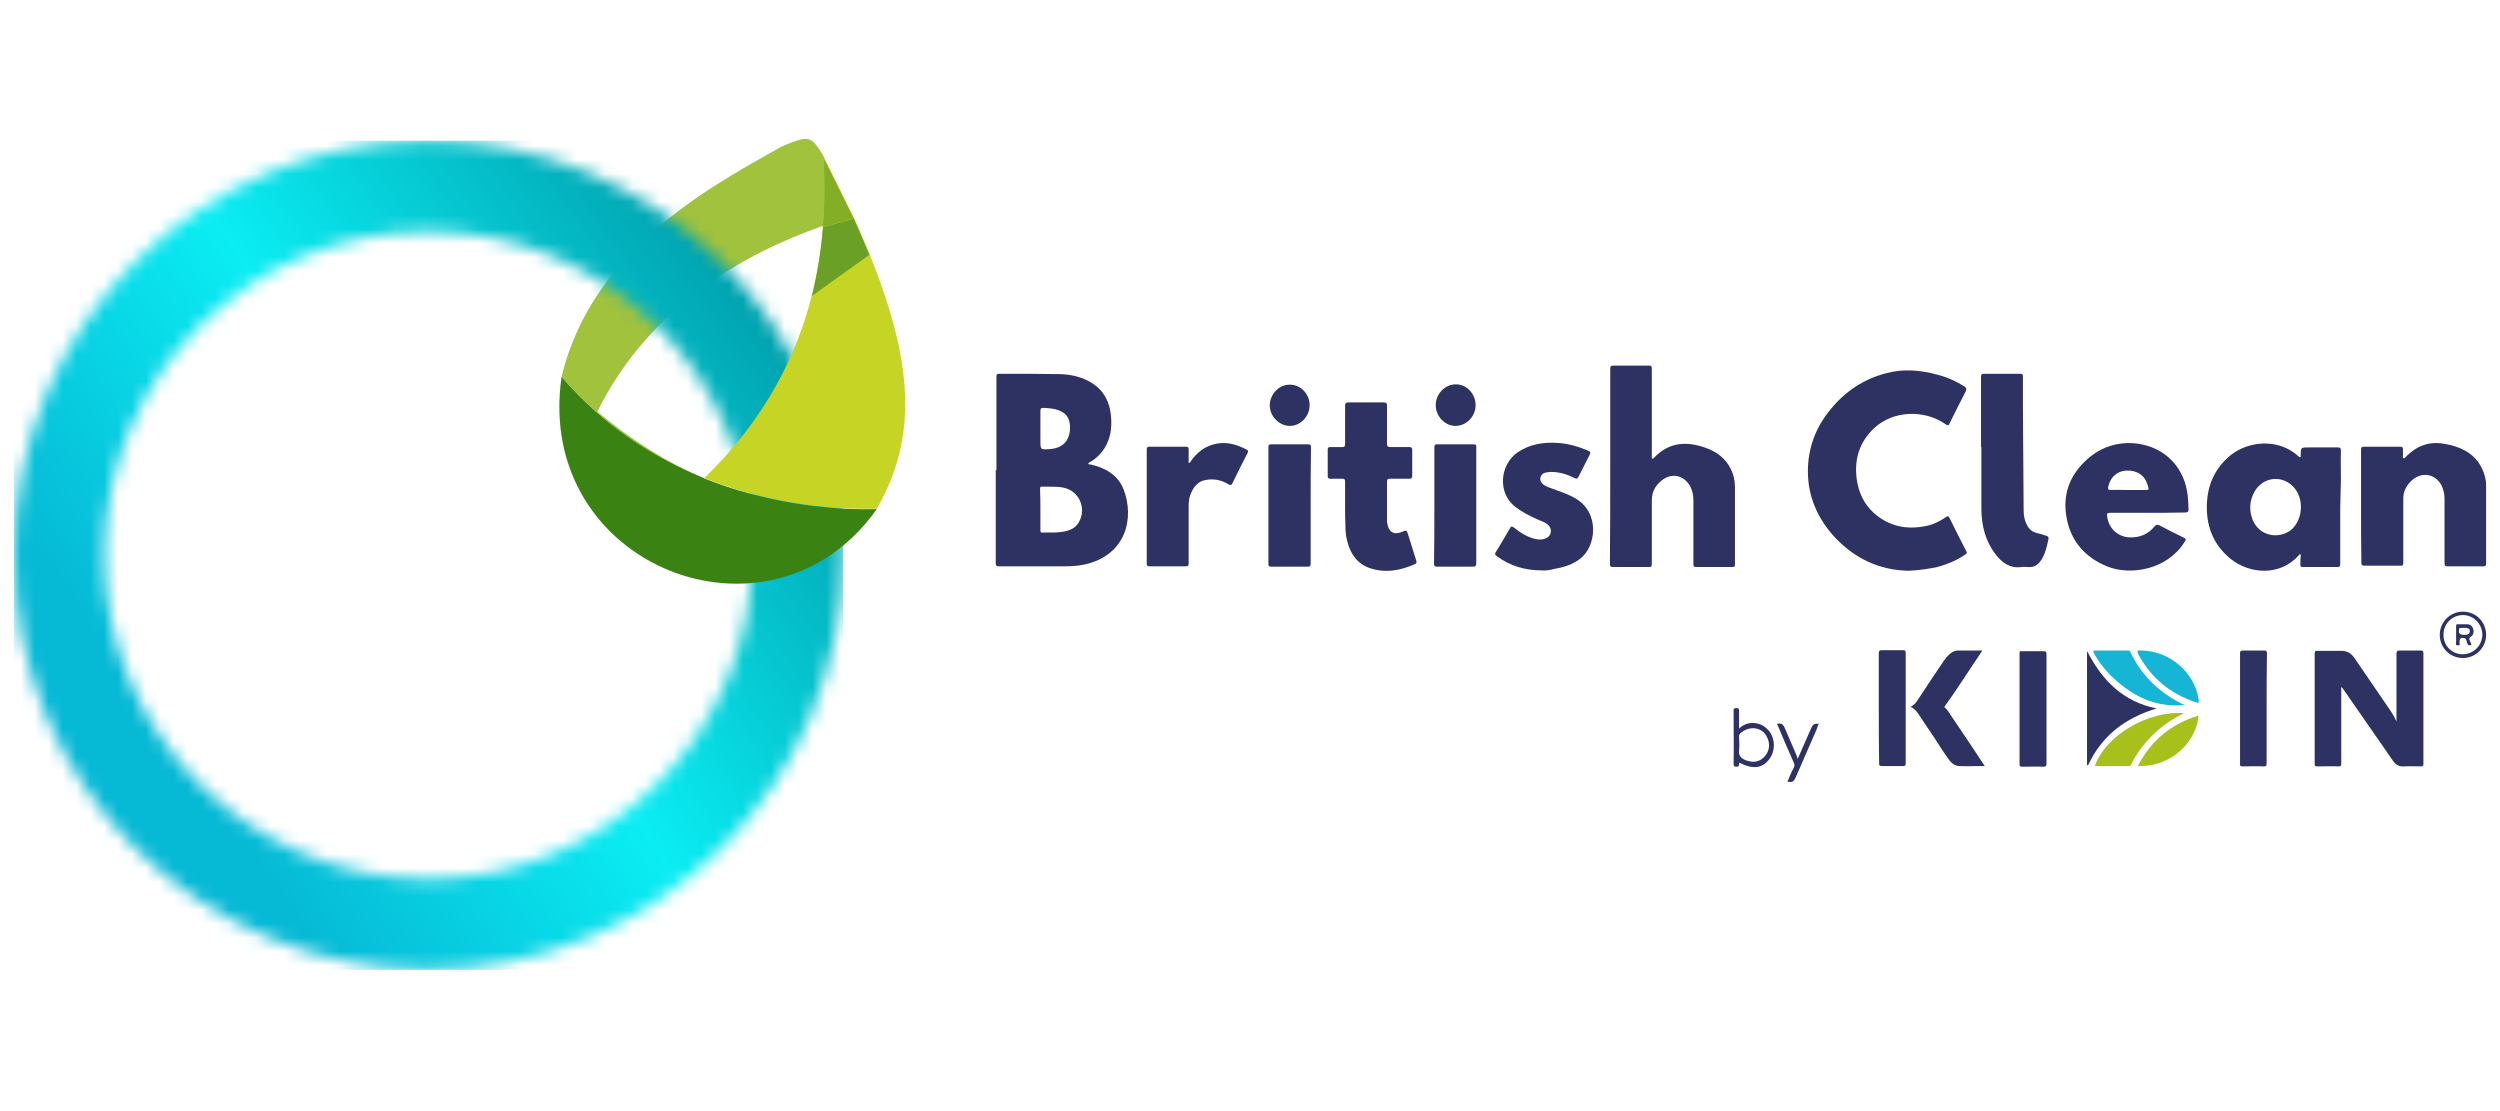 <svg xmlns="http://www.w3.org/2000/svg" width="180" height="80" viewBox="0 0 180 80" fill="none"><mask id="mask0_1540_2" style="mask-type:alpha" maskUnits="userSpaceOnUse" x="0" y="0" width="180" height="80"><rect width="180" height="80" fill="#D9D9D9"></rect></mask><g mask="url(#mask0_1540_2)"><path d="M71.743 33.856C71.743 31.623 71.743 29.366 71.743 27.133C71.743 27.01 71.743 26.912 71.915 26.912C73.388 26.912 74.835 26.912 76.308 26.936C77.117 26.961 77.903 27.133 78.614 27.574C79.473 28.114 79.89 28.924 79.988 29.905C80.086 30.887 79.939 31.82 79.277 32.605C79.056 32.875 78.786 33.096 78.491 33.267C78.442 33.292 78.344 33.316 78.369 33.39C78.393 33.464 78.467 33.439 78.516 33.439C79.571 33.684 80.479 34.175 80.896 35.23C81.681 37.218 81.141 39.991 78.05 40.653C77.584 40.751 77.093 40.776 76.602 40.776C75.031 40.776 73.486 40.776 71.915 40.776C71.743 40.776 71.694 40.727 71.694 40.555C71.694 39.426 71.694 38.298 71.694 37.169V33.856H71.743ZM74.909 36.703C74.909 37.193 74.909 37.66 74.909 38.15C74.909 38.248 74.909 38.371 75.056 38.347C75.522 38.322 75.989 38.371 76.455 38.298C76.945 38.224 77.387 38.077 77.657 37.635C78.271 36.629 77.706 35.328 76.553 35.108C76.062 35.01 75.547 35.059 75.031 35.034C74.884 35.034 74.884 35.108 74.884 35.23C74.909 35.746 74.909 36.236 74.909 36.703ZM74.909 30.838V31.721C74.909 32.384 74.909 32.384 75.571 32.335C76.332 32.286 76.798 31.942 76.97 31.329C77.044 31.059 77.068 30.764 77.019 30.494C76.97 30.077 76.749 29.783 76.381 29.611C75.989 29.415 75.547 29.39 75.13 29.366C74.958 29.366 74.909 29.415 74.909 29.587C74.909 30.004 74.909 30.421 74.909 30.838Z" fill="#2D3263"></path><path d="M137.383 41.094C135.297 41.045 133.555 40.211 132.132 38.714C130.88 37.365 130.168 35.77 130.168 33.929C130.168 32.261 130.733 30.764 131.788 29.488C132.843 28.187 134.193 27.279 135.837 26.862C137.064 26.543 138.291 26.642 139.517 26.985C140.205 27.157 140.843 27.451 141.431 27.819C141.579 27.918 141.603 28.016 141.53 28.187C141.137 28.948 140.744 29.709 140.376 30.47C140.303 30.641 140.254 30.666 140.082 30.543C138.536 29.463 136.303 29.562 134.953 30.813C133.898 31.794 133.506 33.021 133.677 34.445C133.8 35.426 134.193 36.285 134.929 36.947C136.009 37.904 137.26 38.15 138.634 37.88C139.174 37.782 139.665 37.536 140.131 37.218C140.229 37.144 140.278 37.144 140.352 37.267C140.744 38.076 141.162 38.886 141.579 39.696C141.652 39.843 141.579 39.868 141.481 39.941C140.867 40.358 140.205 40.628 139.493 40.825C138.781 40.972 138.094 41.07 137.383 41.094Z" fill="#2D3263"></path><path d="M115.937 33.561C115.937 31.23 115.937 28.899 115.937 26.568C115.937 26.372 115.986 26.323 116.183 26.323C117.017 26.323 117.876 26.323 118.71 26.323C118.906 26.323 118.931 26.372 118.931 26.568C118.931 28.678 118.931 30.764 118.931 32.874C118.931 32.923 118.906 32.972 118.955 33.021C119.029 33.046 119.053 32.997 119.078 32.972C120.158 31.819 121.458 31.745 122.857 32.261C123.642 32.555 124.256 33.021 124.624 33.782C124.82 34.175 124.918 34.616 124.918 35.058C124.918 36.923 124.918 38.788 124.918 40.653C124.918 40.825 124.82 40.825 124.697 40.825C123.838 40.825 123.004 40.825 122.145 40.825C121.949 40.825 121.924 40.776 121.924 40.579C121.924 39.033 121.924 37.512 121.924 35.966C121.924 35.647 121.851 35.328 121.704 35.034C121.262 34.224 120.379 34.003 119.642 34.592C119.176 34.96 118.931 35.426 118.931 36.04C118.931 37.561 118.931 39.107 118.931 40.628C118.931 40.8 118.882 40.825 118.71 40.825C117.851 40.825 116.992 40.825 116.133 40.825C115.962 40.825 115.913 40.776 115.913 40.604C115.937 38.248 115.937 35.917 115.937 33.561Z" fill="#2D3263"></path><path d="M168.497 36.531C168.497 37.905 168.497 39.254 168.497 40.629C168.497 40.776 168.448 40.825 168.301 40.825C167.467 40.825 166.632 40.825 165.798 40.825C165.651 40.825 165.602 40.751 165.626 40.629C165.626 40.432 165.626 40.236 165.651 40.04C165.651 39.99 165.675 39.941 165.626 39.917C165.553 39.892 165.528 39.941 165.504 39.99C164.154 41.512 161.946 41.34 160.571 40.211C159.295 39.156 158.805 37.758 158.903 36.138C158.976 34.887 159.467 33.807 160.4 32.948C161.627 31.819 163.59 31.599 164.964 32.457C165.16 32.58 165.332 32.703 165.479 32.85C165.504 32.874 165.553 32.923 165.602 32.923C165.675 32.899 165.651 32.85 165.651 32.801C165.651 32.212 165.651 32.212 166.24 32.212C166.927 32.212 167.614 32.212 168.301 32.212C168.497 32.212 168.546 32.261 168.546 32.457C168.522 33.144 168.546 33.831 168.546 34.519L168.497 36.531ZM163.737 38.543C164.228 38.543 164.571 38.42 164.866 38.224C165.749 37.586 165.945 36.089 165.234 35.181C164.448 34.175 162.976 34.273 162.338 35.377C161.946 36.064 161.921 36.776 162.215 37.488C162.534 38.175 163.099 38.494 163.737 38.543Z" fill="#2D3263"></path><path d="M169.995 36.482C169.995 35.108 169.995 33.733 169.995 32.359C169.995 32.212 170.044 32.163 170.191 32.163C171.074 32.163 171.958 32.163 172.841 32.163C172.964 32.163 173.013 32.212 173.013 32.335C173.013 32.482 173.013 32.629 173.013 32.776C173.013 32.85 172.964 32.948 173.062 32.997C173.136 33.022 173.185 32.924 173.234 32.875C173.602 32.507 174.019 32.212 174.51 32.04C175.148 31.819 175.786 31.893 176.424 32.04C177.405 32.286 178.215 32.752 178.681 33.684C178.877 34.077 179 34.519 179 34.96C179 36.825 179 38.69 179 40.58C179 40.776 178.902 40.776 178.779 40.776C177.92 40.776 177.086 40.776 176.227 40.776C176.056 40.776 176.006 40.727 176.006 40.531C176.006 38.985 176.006 37.439 176.006 35.893C176.006 35.574 175.933 35.279 175.81 34.985C175.368 34.126 174.411 33.93 173.675 34.568C173.258 34.936 173.013 35.402 173.037 35.966C173.037 37.488 173.037 39.009 173.037 40.531C173.037 40.702 172.988 40.751 172.817 40.727C171.958 40.727 171.099 40.727 170.24 40.727C170.093 40.727 170.019 40.702 170.019 40.531C169.995 39.23 169.995 37.856 169.995 36.482Z" fill="#2D3263"></path><path d="M154.609 36.923C153.701 36.923 152.793 36.923 151.91 36.923C151.713 36.923 151.689 36.997 151.713 37.144C151.787 38.003 152.474 38.666 153.333 38.69C154.069 38.715 154.658 38.469 155.124 37.905C155.247 37.758 155.32 37.758 155.492 37.831C156.057 38.126 156.621 38.42 157.185 38.69C157.431 38.813 157.406 38.813 157.284 39.034C156.008 41.046 153.382 41.438 151.762 40.8C150.094 40.138 149.039 38.911 148.769 37.12C148.499 35.377 149.161 33.954 150.536 32.85C152.327 31.427 154.781 31.721 156.155 32.948C156.866 33.586 157.284 34.396 157.455 35.304C157.553 35.77 157.553 36.212 157.578 36.678C157.578 36.85 157.504 36.899 157.357 36.899C156.4 36.923 155.517 36.923 154.609 36.923ZM153.235 35.279C153.652 35.279 154.069 35.279 154.486 35.279C154.707 35.279 154.732 35.255 154.658 35.034C154.658 35.009 154.633 34.96 154.633 34.936C154.437 34.224 153.873 33.856 153.112 33.881C152.425 33.905 151.934 34.371 151.787 35.059C151.762 35.23 151.811 35.279 151.959 35.279C152.376 35.255 152.818 35.279 153.235 35.279Z" fill="#2D3263"></path><path d="M96.846 36.432C96.846 35.843 96.846 35.254 96.846 34.666C96.846 34.518 96.797 34.469 96.65 34.469C96.38 34.469 96.085 34.469 95.816 34.469C95.668 34.469 95.595 34.445 95.595 34.273C95.595 33.635 95.595 33.022 95.595 32.383C95.595 32.236 95.644 32.187 95.791 32.187C96.085 32.187 96.38 32.187 96.65 32.187C96.797 32.187 96.846 32.138 96.846 31.991C96.846 31.058 96.846 30.151 96.846 29.218C96.846 29.046 96.895 28.973 97.092 28.973C97.926 28.973 98.785 28.973 99.619 28.973C99.791 28.973 99.864 29.022 99.864 29.194C99.864 30.126 99.864 31.034 99.864 31.966C99.864 32.138 99.938 32.187 100.085 32.187C100.551 32.187 100.993 32.187 101.459 32.187C101.631 32.187 101.68 32.236 101.68 32.408C101.68 33.022 101.68 33.635 101.68 34.248C101.68 34.42 101.631 34.469 101.459 34.469C100.993 34.469 100.527 34.469 100.085 34.469C99.913 34.469 99.864 34.518 99.864 34.69C99.864 35.598 99.864 36.506 99.864 37.414C99.864 37.512 99.864 37.61 99.889 37.708C99.987 38.322 100.38 38.542 100.944 38.297C101.263 38.15 101.263 38.15 101.386 38.493C101.582 39.107 101.778 39.745 101.975 40.383C101.999 40.481 101.999 40.555 101.901 40.604C100.821 41.094 99.693 41.291 98.539 40.874C97.656 40.53 97.214 39.819 96.993 38.935C96.895 38.567 96.871 38.199 96.871 37.806C96.846 37.34 96.846 36.898 96.846 36.432Z" fill="#2D3263"></path><path d="M172.546 51.941V51.744C172.546 50.174 172.546 48.628 172.546 47.057C172.546 46.886 172.595 46.837 172.767 46.837C173.283 46.837 173.773 46.837 174.289 46.837C174.411 46.837 174.485 46.861 174.485 47.008C174.485 49.683 174.485 52.333 174.485 55.008C174.485 55.155 174.436 55.18 174.289 55.18C173.871 55.18 173.454 55.155 173.062 55.18C172.718 55.204 172.497 55.057 172.301 54.787C171.123 53.069 169.921 51.376 168.743 49.659C168.694 49.585 168.645 49.536 168.596 49.462C168.547 49.56 168.571 49.634 168.571 49.708C168.571 51.45 168.571 53.192 168.571 54.959C168.571 55.155 168.522 55.18 168.35 55.18C167.86 55.155 167.344 55.18 166.854 55.18C166.706 55.18 166.657 55.155 166.657 55.008C166.657 52.358 166.657 49.683 166.657 47.033C166.657 46.886 166.706 46.861 166.829 46.861C167.418 46.861 167.982 46.861 168.571 46.861C168.964 46.861 169.258 47.008 169.504 47.352C170.387 48.653 171.27 49.928 172.154 51.229C172.276 51.425 172.424 51.671 172.546 51.941Z" fill="#2D3263"></path><path d="M142.634 32.163C142.634 30.47 142.634 28.777 142.634 27.108C142.634 26.961 142.683 26.912 142.831 26.912C143.714 26.912 144.597 26.912 145.481 26.912C145.652 26.912 145.652 27.01 145.652 27.133C145.652 27.893 145.652 28.679 145.652 29.439C145.677 31.893 145.677 34.322 145.702 36.776C145.702 37.144 145.775 37.512 145.971 37.856C146.119 38.126 146.34 38.298 146.634 38.371C146.855 38.42 147.076 38.494 147.297 38.568C147.419 38.592 147.517 38.641 147.493 38.813C147.37 39.328 147.272 39.868 146.978 40.31C146.757 40.653 146.462 40.874 146.021 40.825C145.873 40.825 145.726 40.8 145.554 40.825C144.72 40.948 144.131 40.506 143.665 39.892C142.953 38.96 142.683 37.88 142.659 36.703C142.659 35.206 142.659 33.684 142.659 32.188H142.634V32.163Z" fill="#2D3263"></path><path d="M111.054 41.07C109.753 41.07 108.698 40.727 107.765 40.04C107.618 39.941 107.618 39.868 107.716 39.721C108.06 39.156 108.403 38.592 108.722 38.028C108.796 37.88 108.87 37.88 108.992 37.978C109.459 38.346 109.974 38.69 110.587 38.813C110.808 38.862 111.029 38.862 111.225 38.788C111.667 38.666 111.814 38.15 111.495 37.831C111.299 37.61 111.004 37.537 110.735 37.414C110.17 37.169 109.606 36.874 109.115 36.506C107.79 35.5 107.986 33.439 109.287 32.556C110.17 31.967 111.152 31.819 112.182 31.893C112.943 31.942 113.679 32.163 114.366 32.457C114.513 32.531 114.538 32.58 114.464 32.727C114.194 33.267 113.925 33.782 113.655 34.322C113.581 34.469 113.532 34.494 113.36 34.42C112.845 34.151 112.28 33.979 111.692 33.979C111.544 33.979 111.422 34.003 111.274 34.028C110.931 34.101 110.784 34.494 111.004 34.764C111.152 34.96 111.373 35.034 111.618 35.132C112.207 35.353 112.796 35.525 113.36 35.844C115.25 36.874 114.931 39.402 113.728 40.261C113.188 40.653 112.599 40.849 111.961 40.948C111.618 41.046 111.274 41.095 111.054 41.07Z" fill="#2D3263"></path><path d="M82.565 36.481C82.565 35.107 82.565 33.733 82.565 32.359C82.565 32.212 82.614 32.163 82.761 32.163C83.645 32.163 84.504 32.163 85.387 32.163C85.534 32.163 85.583 32.212 85.583 32.359C85.583 32.629 85.583 32.899 85.583 33.169C85.583 33.218 85.534 33.292 85.608 33.316C85.681 33.341 85.706 33.267 85.73 33.218C86.123 32.654 86.638 32.212 87.301 32.016C88.184 31.746 88.994 31.966 89.779 32.384C89.877 32.433 89.877 32.506 89.828 32.605C89.46 33.316 89.092 34.052 88.749 34.764C88.675 34.936 88.601 34.96 88.43 34.862C87.914 34.543 87.35 34.445 86.761 34.568C86.27 34.666 85.976 35.009 85.779 35.451C85.632 35.745 85.583 36.089 85.583 36.408C85.583 37.807 85.583 39.205 85.583 40.579C85.583 40.727 85.534 40.776 85.387 40.776C84.504 40.776 83.645 40.776 82.761 40.776C82.614 40.776 82.565 40.727 82.565 40.579C82.565 39.254 82.565 37.856 82.565 36.481Z" fill="#2D3263"></path><path d="M94.367 36.408C94.367 37.807 94.367 39.205 94.367 40.604C94.367 40.751 94.318 40.8 94.171 40.8C93.288 40.8 92.404 40.8 91.521 40.8C91.374 40.8 91.325 40.751 91.325 40.604C91.325 37.807 91.325 34.985 91.325 32.188C91.325 32.016 91.398 31.991 91.546 31.991C92.429 31.991 93.312 31.991 94.196 31.991C94.343 31.991 94.392 32.04 94.392 32.188C94.367 33.586 94.367 35.009 94.367 36.408Z" fill="#2D3263"></path><path d="M103.275 36.408C103.275 35.009 103.275 33.586 103.275 32.188C103.275 32.04 103.324 31.991 103.447 31.991C104.33 31.991 105.238 31.991 106.121 31.991C106.293 31.991 106.293 32.065 106.293 32.212C106.293 34.936 106.293 37.66 106.293 40.383C106.293 40.8 106.293 40.8 105.852 40.8C105.066 40.8 104.257 40.8 103.471 40.8C103.3 40.8 103.25 40.751 103.25 40.555C103.275 39.181 103.275 37.782 103.275 36.408Z" fill="#2D3263"></path><path d="M137.555 50.886C137.825 50.763 137.972 50.566 138.095 50.37C138.708 49.438 139.321 48.505 139.959 47.573C140.107 47.377 140.254 47.18 140.45 47.033C140.597 46.935 140.769 46.837 140.941 46.837C141.53 46.837 142.094 46.837 142.732 46.837C141.8 48.211 140.941 49.585 139.984 50.91C140.229 51.082 140.377 51.376 140.573 51.671C141.309 52.75 142.045 53.855 142.757 54.934C142.806 55.008 142.83 55.057 142.904 55.155C142.266 55.155 141.653 55.18 141.039 55.155C140.671 55.131 140.426 54.861 140.229 54.566C139.91 54.124 139.616 53.658 139.321 53.192C138.904 52.579 138.487 51.941 138.07 51.327C137.947 51.155 137.8 51.008 137.555 50.886Z" fill="#2D3263"></path><path d="M135.273 50.984C135.273 49.659 135.273 48.358 135.273 47.033C135.273 46.861 135.322 46.812 135.494 46.812C136.009 46.812 136.5 46.812 137.015 46.812C137.162 46.812 137.211 46.861 137.211 47.009C137.211 49.659 137.211 52.309 137.211 54.959C137.211 55.131 137.162 55.155 137.015 55.155C136.5 55.155 136.009 55.155 135.494 55.155C135.322 55.155 135.297 55.106 135.297 54.959C135.273 53.658 135.273 52.309 135.273 50.984Z" fill="#2D3263"></path><path d="M147.346 51.033C147.346 52.358 147.346 53.658 147.346 54.983C147.346 55.155 147.297 55.204 147.125 55.204C146.61 55.18 146.119 55.204 145.604 55.204C145.456 55.204 145.407 55.18 145.407 55.032C145.407 52.382 145.407 49.708 145.407 47.057C145.407 46.91 145.432 46.861 145.579 46.886C146.094 46.886 146.61 46.886 147.149 46.886C147.297 46.886 147.346 46.935 147.346 47.082C147.346 48.358 147.346 49.683 147.346 51.033Z" fill="#2D3263"></path><path d="M163.197 51.008C163.197 52.333 163.197 53.634 163.197 54.959C163.197 55.155 163.148 55.18 162.976 55.18C162.485 55.155 161.97 55.18 161.479 55.18C161.332 55.18 161.258 55.155 161.283 54.983C161.283 52.333 161.283 49.683 161.283 47.033C161.283 46.886 161.332 46.837 161.479 46.837C161.995 46.837 162.51 46.837 163.025 46.837C163.197 46.837 163.221 46.886 163.221 47.057C163.197 48.383 163.197 49.683 163.197 51.008Z" fill="#2D3263"></path><path d="M150.29 46.91C151.345 48.972 152.842 50.517 155.271 51.008C153.014 51.695 151.321 52.971 150.339 55.106C150.315 55.106 150.29 55.082 150.266 55.082V46.91H150.29Z" fill="#2D3263"></path><path d="M157.259 50.763C155.639 50.91 154.241 50.444 152.965 49.487C152.106 48.849 151.37 48.088 150.83 47.156C150.658 46.837 150.658 46.837 151.026 46.837C151.738 46.837 152.449 46.837 153.161 46.837C153.284 46.837 153.357 46.837 153.406 46.984C154.192 48.628 155.443 49.83 157.038 50.64C157.087 50.665 157.136 50.689 157.185 50.714C157.234 50.714 157.234 50.714 157.259 50.763Z" fill="#17B5D5"></path><path d="M157.259 51.352C155.811 52.039 154.707 53.02 153.848 54.321C153.701 54.542 153.578 54.787 153.456 55.032C153.431 55.106 153.382 55.155 153.308 55.155C152.474 55.155 151.664 55.155 150.83 55.155C151.566 52.971 154.683 51.131 157.259 51.352Z" fill="#A8C01C"></path><path d="M154.191 46.837C156.204 46.861 157.995 48.407 158.289 50.297C158.289 50.321 158.289 50.321 158.289 50.346C158.338 50.64 158.338 50.64 158.044 50.542C156.228 49.929 154.879 48.8 153.971 47.131C153.848 46.837 153.848 46.812 154.191 46.837Z" fill="#17B5D5"></path><path d="M153.922 55.155C154.879 53.315 156.327 52.112 158.29 51.523C158.192 53.143 156.597 55.229 153.922 55.155Z" fill="#A8C01C"></path><path d="M94.294 29.169C94.294 29.979 93.631 30.666 92.871 30.666C92.11 30.666 91.423 29.979 91.423 29.194C91.423 28.384 92.085 27.697 92.846 27.697C93.631 27.673 94.294 28.36 94.294 29.169Z" fill="#2D3263"></path><path d="M103.373 29.169C103.373 28.359 104.036 27.672 104.821 27.672C105.606 27.672 106.244 28.359 106.244 29.169C106.244 29.979 105.581 30.666 104.796 30.666C104.036 30.666 103.373 29.979 103.373 29.169Z" fill="#2D3263"></path><path d="M125.236 54.91C125.163 55.008 125.285 55.18 125.065 55.204C124.893 55.204 124.819 55.204 124.819 54.983C124.844 53.732 124.819 52.48 124.819 51.229C124.819 51.082 124.795 50.984 125.015 50.984C125.212 50.984 125.212 51.057 125.212 51.205C125.212 51.597 125.212 52.014 125.212 52.456C125.604 52.088 126.046 51.99 126.512 52.088C126.856 52.161 127.15 52.358 127.371 52.628C127.837 53.217 127.837 54.124 127.347 54.713C126.856 55.327 126.169 55.401 125.236 54.91ZM126.267 52.431C125.874 52.431 125.604 52.554 125.359 52.75C125.261 52.824 125.212 52.898 125.212 53.02C125.212 53.364 125.261 53.683 125.212 54.026C125.163 54.444 125.384 54.615 125.703 54.738C125.752 54.763 125.801 54.787 125.874 54.787C126.341 54.934 126.733 54.812 127.052 54.468C127.396 54.075 127.469 53.609 127.248 53.118C127.052 52.677 126.684 52.456 126.267 52.431Z" fill="#2D3263"></path><path d="M128.697 56.284C128.844 55.916 128.991 55.572 129.163 55.253C129.212 55.13 129.212 55.057 129.163 54.934C128.77 54.051 128.378 53.143 128.01 52.26C127.985 52.211 127.961 52.161 127.936 52.112C128.23 52.063 128.353 52.112 128.476 52.358C128.77 53.02 129.04 53.683 129.335 54.345C129.359 54.443 129.408 54.517 129.433 54.64C129.556 54.345 129.678 54.075 129.801 53.806C129.997 53.339 130.218 52.873 130.414 52.407C130.537 52.137 130.635 52.088 130.954 52.112C130.881 52.26 130.832 52.407 130.782 52.554C130.267 53.707 129.776 54.885 129.261 56.038C129.138 56.284 129.04 56.333 128.697 56.284Z" fill="#2D3263"></path><path d="M177.331 47.377C176.399 47.377 175.663 46.64 175.663 45.708C175.663 44.8 176.399 44.039 177.331 44.039C178.264 44.039 179 44.776 179 45.708C179 46.64 178.239 47.377 177.331 47.377ZM177.307 47.107C178.092 47.107 178.705 46.493 178.73 45.708C178.73 44.923 178.092 44.285 177.331 44.285C176.546 44.285 175.933 44.923 175.933 45.683C175.908 46.493 176.546 47.107 177.307 47.107Z" fill="#2D3263"></path><path d="M177.944 46.444C177.748 46.493 177.674 46.444 177.625 46.272C177.576 46.15 177.601 46.002 177.454 45.953C177.184 45.88 177.086 45.953 177.086 46.248C177.086 46.346 177.159 46.469 176.963 46.469C176.767 46.469 176.84 46.321 176.84 46.248C176.84 45.855 176.84 45.487 176.84 45.094C176.84 44.972 176.865 44.923 176.987 44.947C177.208 44.947 177.429 44.947 177.625 44.947C177.846 44.947 178.018 45.07 178.067 45.291C178.141 45.487 178.092 45.708 177.92 45.831C177.748 45.929 177.773 46.027 177.846 46.174C177.895 46.248 177.92 46.346 177.944 46.444ZM177.38 45.708C177.478 45.708 177.576 45.708 177.65 45.683C177.748 45.659 177.797 45.585 177.822 45.487C177.846 45.389 177.822 45.266 177.699 45.242C177.503 45.168 177.306 45.217 177.11 45.217C177.086 45.217 177.061 45.242 177.061 45.266C176.987 45.561 177.086 45.708 177.38 45.708Z" fill="#2D3263"></path><path fill-rule="evenodd" clip-rule="evenodd" d="M59.253 16.262C59.376 14.692 59.425 13.097 59.376 11.404L59.204 11.085C58.37 9.76 58.223 9.735 56.284 10.545C51.794 13.121 42.69 17.661 40.433 27.133C43.402 30.568 46.935 32.899 50.567 34.371C48.039 33.316 45.414 31.648 43.009 29.635C46.812 21.98 53.683 18.225 59.18 16.287L59.253 16.262Z" fill="#A1C23D"></path><mask id="mask1_1540_2" style="mask-type:luminance" maskUnits="userSpaceOnUse" x="1" y="10" width="60" height="60"><path d="M60.701 39.966C60.701 23.476 47.328 10.128 30.863 10.128C14.373 10.128 1 23.476 1 39.966C1 56.456 14.373 69.805 30.838 69.805C47.328 69.805 60.701 56.456 60.701 39.966ZM7.527 39.966C7.527 27.084 17.98 16.655 30.838 16.655C43.721 16.655 54.15 27.108 54.15 39.966C54.15 52.849 43.696 63.277 30.838 63.277C17.98 63.277 7.527 52.849 7.527 39.966Z" fill="white"></path></mask><g mask="url(#mask1_1540_2)"><path d="M60.701 10.128H1V69.829H60.701V10.128Z" fill="url(#paint0_linear_1540_2)"></path></g><path fill-rule="evenodd" clip-rule="evenodd" d="M50.567 34.372C46.935 32.875 43.377 30.568 40.433 27.133C38.445 40.801 55.499 47.45 63.131 36.654C59.376 36.752 54.984 36.163 50.714 34.445C50.641 34.396 50.616 34.396 50.567 34.372Z" fill="#3A8312"></path><path fill-rule="evenodd" clip-rule="evenodd" d="M59.376 11.428C59.425 13.097 59.376 14.692 59.254 16.287C59.131 17.881 58.886 19.427 58.517 20.998C57.438 25.537 55.033 30.249 50.714 34.42C54.984 36.138 59.376 36.727 63.131 36.629C66.517 30.739 65.511 24.679 61.487 15.673L61.462 15.649L59.376 11.428Z" fill="#C5D425"></path><path fill-rule="evenodd" clip-rule="evenodd" d="M59.229 16.36L61.462 15.722L59.327 11.428C59.376 13.121 59.376 14.79 59.229 16.36Z" fill="#83AE25"></path><path fill-rule="evenodd" clip-rule="evenodd" d="M58.444 21.317L62.591 18.348C62.247 17.514 61.879 16.655 61.487 15.772L61.462 15.747L59.254 16.36C59.131 17.956 58.886 19.501 58.517 21.072C58.493 21.145 58.468 21.219 58.444 21.317Z" fill="#6BA026"></path></g><defs><linearGradient id="paint0_linear_1540_2" x1="11.859" y1="53.267" x2="56.501" y2="22.005" gradientUnits="userSpaceOnUse"><stop stop-color="#06B9D5"></stop><stop offset="0.45" stop-color="#0AEDF3"></stop><stop offset="1" stop-color="#009EAC"></stop></linearGradient></defs></svg>